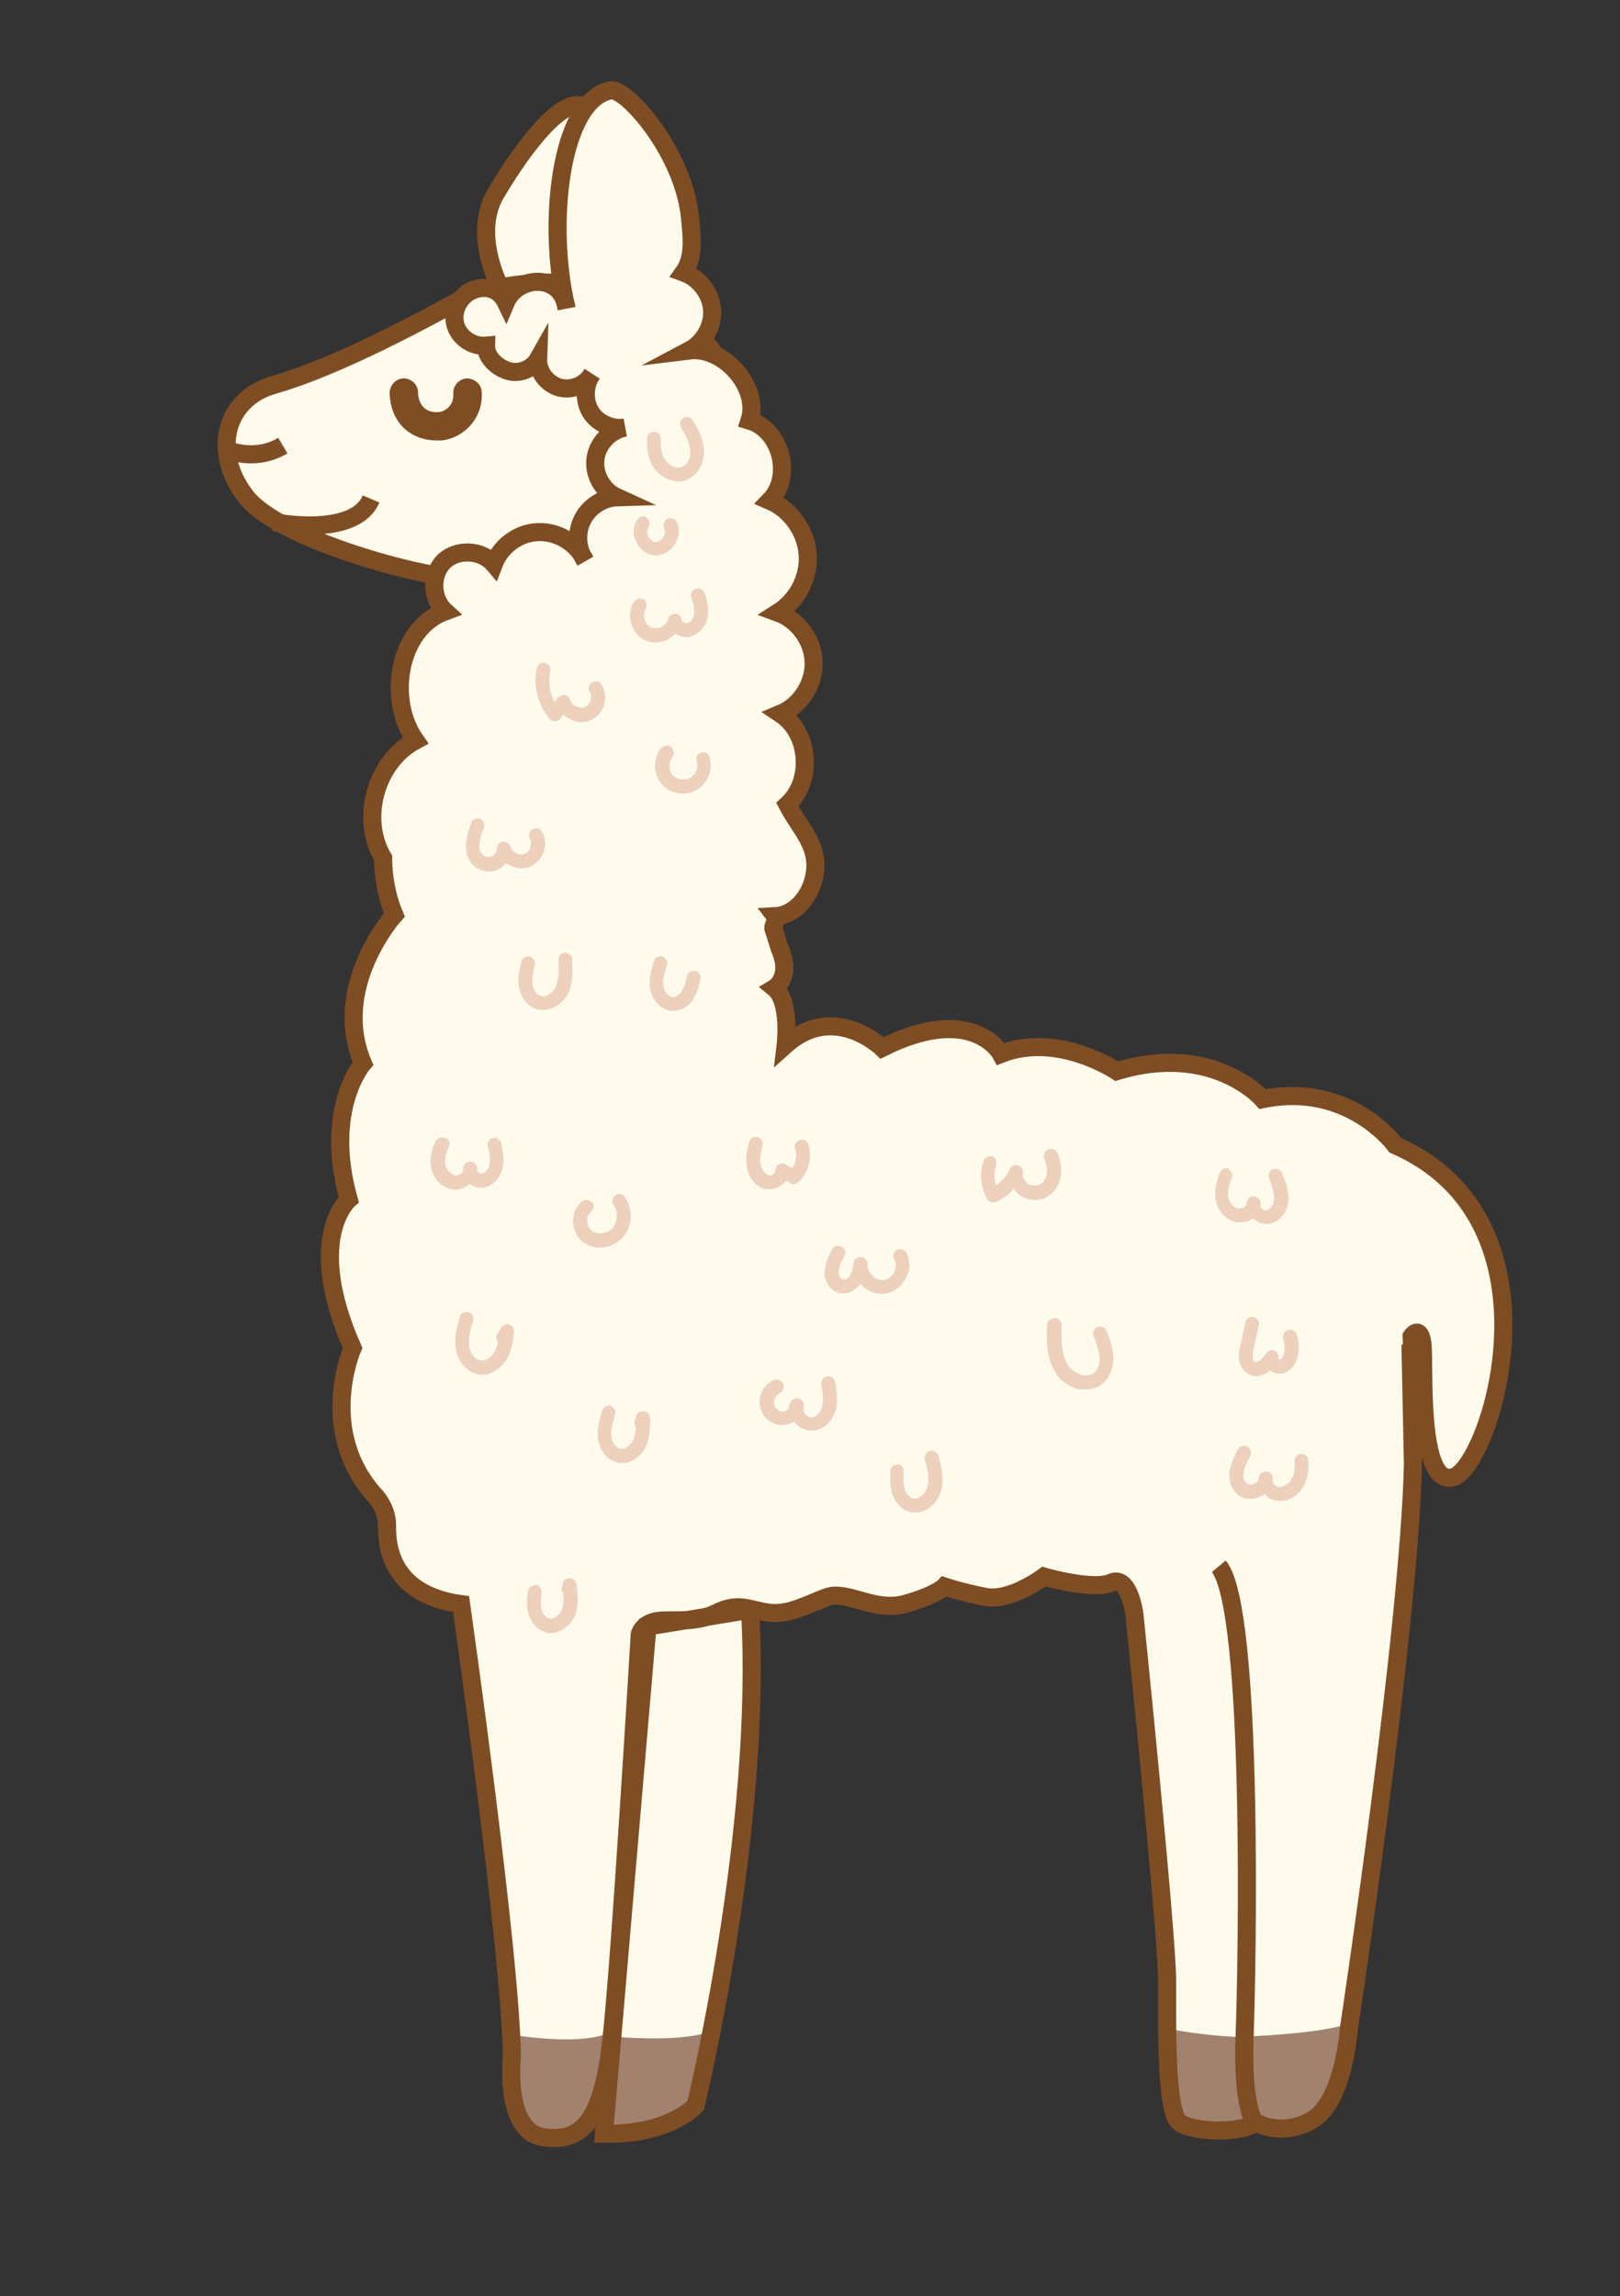 <?xml version="1.0" encoding="UTF-8"?>
<svg id="b" data-name="llamas" xmlns="http://www.w3.org/2000/svg" viewBox="0 0 37.63 53.33">
  <rect x="0" y="0" width="37.63" height="53.33" fill="#333333" stroke="none"/>
  <defs>
    <style>
      .c {
        fill: #a1826e;
      }

      .d {
        fill: #7f4d24;
      }

      .e {
        fill: #edd1bd;
      }

      .f {
        fill: #fefbec;
      }

      .g {
        fill: none;
        stroke: #7f4d24;
        stroke-miterlimit: 10;
        stroke-width: .42px;
      }
    </style>
  </defs>
  <path class="f" d="M11.84,7.1s-.98-1.49-.32-2.61,1.63-2.38,2.11-1.97.18,4.32.18,4.32c0,0-.68-.09-1.97.27Z"/>
  <path class="g" d="M11.84,7.1s-.98-1.49-.32-2.61,1.63-2.38,2.11-1.97.18,4.32.18,4.32c0,0-.68-.09-1.97.27Z"/>
  <path class="f" d="M13.91,6.64s-1.98-.35-3.43.44-2.99,1.54-4.12,1.86-1.45,1.54-.66,2.58,4.21,1.89,4.69,1.86,6.14.91,6.76-1.98-1.54-4.69-3.24-4.75Z"/>
  <path class="g" d="M13.91,6.64s-1.98-.35-3.43.44-2.99,1.54-4.12,1.86-1.45,1.54-.66,2.58,4.21,1.89,4.69,1.86,6.14.91,6.76-1.98-1.54-4.69-3.24-4.75Z"/>
  <path class="f" d="M32.77,31.56l.05,2.46c-.09,3.84-1.49,13.12-1.49,13.12,0,0-.12,1.68-.85,2.1s-1.32.05-1.32.05c-.23.26-1.46.26-1.77,0s-.28-2.17-.28-3.28-.76-8.52-.76-8.52c0,0-.12-.92-.54-.73s-1.56-.14-1.56-.14c0,0-.78.59-1.37.47s-.94-.24-.94-.24c0,0-.17.19-.9.4s-1.36-.33-1.84-.15-.87.41-1.32.36-.71-.26-1.23,0-1.01.14-1.37.19-.42.31-.42.31c0,0-.47,7.95-.68,9.6s-.64,2.22-1.56,2.08-.73-1.86-.73-1.86c-.02-2.38-1.18-10.52-1.18-10.52-1.72-.24-1.72-1.46-1.72-1.84s-.26-.66-.26-.66c-1.39-1.51-.54-3.45-.54-3.45-1.13-2.55-.09-3.45-.09-3.45-.59-2.1.33-3.16.33-3.16-.76-1.79.73-3.45.73-3.45-.28-.66-.26-1.32-.26-1.32-.54-.9-.18-2.23.75-2.73-.67-.95-.4-2.6.69-3-.32-.29-.34-.85-.03-1.16.31-.3.88-.27,1.16.06.16-.42.58-.73,1.03-.74.45-.02.9.25,1.09.66-.19-.28-.21-.65-.06-.95s.47-.51.8-.52c-.33-.15-.54-.52-.5-.88s.33-.67.69-.74c-.31.05-.64-.1-.8-.36-.16-.26-.15-.63.03-.88-.15.26-.48.39-.76.31-.28-.08-.5-.36-.49-.66-.13.23-.43.35-.68.28-.26-.07-.54-.32-.53-.59-.32.03-.65-.2-.72-.52-.07-.32.13-.67.44-.78.31-.11.6,0,.74.29.13-.31.49-.51.82-.47s.54.27.59.61c-.47-1.94-.15-4.83,1.02-5.06.37-.07,1.72,1.47,1.85,2.98.04.43.1.9-.15,1.25.36.13.63.48.66.86.03.38-.19.77-.53.95.8-.1,1.65.86,1.4,1.63.74.22,1.01,1.31.47,1.86.49.21.84.71.88,1.24.04.53-.23,1.07-.69,1.36.47.17.82.65.83,1.16.01.5-.31,1-.77,1.19.68.45.76,1.56.16,2.11.25.49.66.87.65,1.42,0,.55-.39,1.14-.93,1.17.07.09-.1.23-.03.33l.09.29.04.13c.3.67-.12.92-.12.92.38.31.26,1.32.26,1.32,1.13-1.01,2.24.07,2.24.07,2.12-1.06,2.76.14,2.76.14,1.32-.52,2.69.4,2.69.4,2.24-.68,3.39.65,3.39.65,2.01-.41,3.08,1.07,3.08,1.07,4.03,1.76,2.2,7.46,1.35,7.71s-.66-2.67-.72-3.11-.25-.16-.25-.16c0,0,.02.49.02.54Z"/>
  <path class="c" d="M27.1,47.12s1.62.31,2.48.15c0,0,.13,1.8-.38,1.97s-1.32.44-1.56.22-.59-.77-.54-2.34Z"/>
  <path class="c" d="M28.77,47.31s1.72-.05,2.47-.28c0,0-.19,2.1-.65,2.24s-1.2.21-1.42.03-.44-.72-.4-1.99Z"/>
  <path class="f" d="M17.32,37.54c.35,5.07-1.39,11.52-1.39,11.52,0,0-.16.46-1.57.49-.1,0-.2,0-.31,0l.02-.29.63-11.32,2.64-.39Z"/>
  <path class="c" d="M14.13,47.29s1.47.17,2.3-.08c0,0,.07,1.65-.44,1.8s-1.56.65-1.81.47-.1-.85-.06-2.18Z"/>
  <path class="g" d="M17.42,37.38c.31,5.07-1.26,11.52-1.26,11.52,0,0-.59.69-2.13.66l1.01-11.78,2.38-.39Z"/>
  <path class="c" d="M11.76,47.24s1.57.29,2.33,0c0,0,.07,2.01-.4,2.19s-1.21.45-1.43.23-.54-.79-.49-2.41Z"/>
  <path class="g" d="M32.77,31.56l.05,2.46c-.09,3.84-1.49,13.12-1.49,13.12,0,0-.12,1.68-.85,2.1s-1.32.05-1.32.05c-.23.26-1.46.26-1.77,0s-.28-2.17-.28-3.28-.76-8.52-.76-8.52c0,0-.12-.92-.54-.73s-1.56-.14-1.56-.14c0,0-.78.59-1.37.47s-.94-.24-.94-.24c0,0-.17.19-.9.4s-1.36-.33-1.84-.15-.87.41-1.32.36-.71-.26-1.23,0-1.01.14-1.37.19-.42.31-.42.31c0,0-.47,7.95-.68,9.6s-.64,2.22-1.56,2.08-.73-1.86-.73-1.86c-.02-2.38-1.18-10.52-1.18-10.52-1.72-.24-1.72-1.46-1.72-1.84s-.26-.66-.26-.66c-1.39-1.51-.54-3.45-.54-3.45-1.13-2.55-.09-3.45-.09-3.45-.59-2.1.33-3.16.33-3.16-.76-1.79.73-3.45.73-3.45-.28-.66-.26-1.32-.26-1.32-.54-.9-.18-2.23.75-2.73-.67-.95-.4-2.6.69-3-.32-.29-.34-.85-.03-1.16.31-.3.88-.27,1.16.06.16-.42.58-.73,1.03-.74.45-.02.9.25,1.09.66-.19-.28-.21-.65-.06-.95s.47-.51.8-.52c-.33-.15-.54-.52-.5-.88s.33-.67.69-.74c-.31.05-.64-.1-.8-.36-.16-.26-.15-.63.03-.88-.15.26-.48.39-.76.31-.28-.08-.5-.36-.49-.66-.13.23-.43.35-.68.28-.26-.07-.54-.32-.53-.59-.32.03-.65-.2-.72-.52-.07-.32.13-.67.44-.78.31-.11.6,0,.74.29.13-.31.49-.51.82-.47s.54.27.59.61c-.47-1.94-.15-4.83,1.02-5.06.37-.07,1.72,1.47,1.85,2.98.04.43.1.9-.15,1.25.36.13.63.48.66.86.03.38-.19.77-.53.95.8-.1,1.65.86,1.4,1.63.74.22,1.01,1.31.47,1.86.49.21.84.71.88,1.24.04.53-.23,1.07-.69,1.36.47.17.82.65.83,1.16.01.5-.31,1-.77,1.19.68.45.76,1.56.16,2.11.25.49.66.87.65,1.42,0,.55-.39,1.14-.93,1.17.07.09-.1.23-.03.33l.09.29.04.13c.3.67-.12.92-.12.92.38.31.26,1.32.26,1.32,1.13-1.01,2.24.07,2.24.07,2.12-1.06,2.76.14,2.76.14,1.32-.52,2.69.4,2.69.4,2.24-.68,3.39.65,3.39.65,2.01-.41,3.08,1.07,3.08,1.07,4.03,1.76,2.2,7.46,1.35,7.71s-.66-2.67-.72-3.11-.25-.16-.25-.16c0,0,.02.49.02.54Z"/>
  <g>
    <path class="e" d="M16.07,14.78c-.12.04-.26.02-.38-.06,0,0,0,0,0,0-.05.05-.12.1-.19.14-.11.05-.22.07-.33.06-.06,0-.12-.02-.18-.05-.16-.07-.28-.21-.33-.39-.05-.18-.03-.36.07-.51.05-.07.15-.09.22-.05.07.05.09.15.05.22-.04.06-.05.15-.03.24.03.09.08.16.15.19.07.03.16.03.24-.01.08-.04.14-.11.16-.18.02-.08.09-.13.17-.12.08,0,.14.07.15.15,0,.02.02.04.03.04.03.02.07.03.1.02.07-.02.14-.11.15-.21.02-.12-.02-.26-.06-.37-.03-.08.01-.18.1-.21.08-.03.18.01.21.1.05.14.1.33.07.52-.03.23-.18.41-.37.47Z"/>
    <path class="e" d="M12.89,16.75s-.01,0-.02,0c-.04,0-.08-.02-.11-.06-.27-.32-.38-.77-.29-1.17.02-.09.11-.14.19-.12.09.02.14.11.12.19-.05.24-.01.5.1.72l.08-.11s.1-.07.16-.06c.06.01.11.06.13.12.02.06.07.12.14.15.07.03.14.04.2.01.06-.03.11-.08.13-.15.02-.07.02-.15-.02-.2-.05-.08-.02-.18.06-.22.08-.05.18-.02.22.06.08.14.1.31.05.47-.05.16-.17.29-.31.35-.14.06-.32.06-.47-.02-.06-.03-.12-.07-.16-.11l-.08.1s-.07.06-.12.06Z"/>
    <path class="e" d="M10.94,19.11c.03-.08.13-.12.21-.09.08.03.12.13.09.21-.13.31-.14.52-.03.62.05.05.15.07.21.04.07-.03.12-.11.12-.18,0-.08.06-.15.14-.16.08-.01.16.04.18.12.02.06.07.12.13.15.07.03.14.04.2.01.06-.02.11-.08.13-.15.02-.07.02-.15-.01-.2-.04-.08-.02-.18.06-.22.08-.04.18-.02.22.06.08.14.09.3.04.46-.05.16-.17.28-.31.35-.14.06-.31.05-.46-.02-.04-.02-.07-.04-.11-.06-.05.06-.12.12-.19.15-.08.04-.17.05-.25.04-.11-.01-.22-.06-.31-.14-.32-.3-.12-.81-.05-.98Z"/>
    <path class="e" d="M15.36,17.38c.06-.07.16-.08.23-.03.07.06.08.16.03.23-.09.11-.09.31,0,.42.1.11.28.14.41.07.13-.07.2-.25.15-.39-.03-.08.02-.18.1-.2.08-.03.18.02.2.1.09.29-.04.62-.3.77-.11.06-.24.09-.37.08-.17-.01-.33-.09-.44-.22-.2-.23-.2-.59-.02-.83Z"/>
    <path class="e" d="M12.91,22.91c.08-.18.07-.41.06-.61,0-.09.06-.17.15-.17.09,0,.17.06.17.15.01.23.03.51-.08.77-.11.23-.37.43-.64.41-.04,0-.09-.01-.13-.03-.2-.07-.35-.28-.39-.53-.03-.2.02-.39.06-.56.02-.09.11-.14.19-.12.09.02.14.11.12.19-.03.15-.07.31-.05.45.01.11.07.23.18.27.13.05.3-.07.36-.21Z"/>
    <path class="e" d="M10.35,26.43c.08.04.11.14.07.22-.05.11-.11.27-.07.42.03.12.13.22.23.23.05,0,.1-.02.14-.05,0,0,.03-.03.04-.06,0-.03,0-.05,0-.08.02-.08.09-.13.17-.13.08,0,.15.07.15.15,0,.02,0,.04,0,.06,0,.01.01.02.02.03.03.03.07.04.1.04.09-.02.16-.13.17-.22.02-.13,0-.28-.04-.42-.02-.09.04-.17.12-.19.09-.02.17.04.19.12.04.17.08.36.04.55-.04.2-.18.43-.43.48-.12.02-.24,0-.34-.08-.1.09-.24.14-.37.13,0,0,0,0-.01,0-.24-.03-.45-.22-.51-.48-.05-.2-.01-.42.1-.64.04-.08.14-.11.22-.07Z"/>
    <path class="e" d="M16.12,23.19c-.11.18-.3.29-.49.29-.01,0-.02,0-.03,0-.27-.02-.46-.28-.5-.52-.04-.23.04-.46.09-.64.03-.08.12-.13.2-.1.08.03.13.12.1.2-.05.16-.11.34-.08.49.02.12.11.24.22.25.07,0,.15-.05.21-.14.06-.1.09-.23.12-.35.02-.09.11-.14.19-.12.09.02.14.11.12.19-.03.14-.07.31-.16.45Z"/>
    <path class="e" d="M18.35,27.47l-.09-.05s-.04.06-.07.08c-.1.09-.23.13-.35.12-.02,0-.04,0-.06,0-.22-.05-.39-.25-.43-.51-.04-.2,0-.4.05-.58.02-.09.11-.14.19-.12.09.02.14.11.12.19-.03.15-.07.31-.04.45.02.1.09.22.19.25.04,0,.09,0,.12-.04,0,0,.03-.03.03-.06,0-.06.02-.12.07-.15.05-.03.12-.04.17,0l.15.08c.09-.13.12-.3.07-.45-.03-.09.02-.18.11-.2.09-.03.18.02.2.11.09.3,0,.65-.24.87-.05.05-.13.06-.19.02Z"/>
    <path class="e" d="M13.75,27.91c.06.07.05.17-.02.23-.05.05-.09.12-.09.21,0,.1.04.18.1.23.13.11.37.08.49-.06.12-.14.13-.38.02-.54-.05-.07-.03-.17.05-.22.07-.05.17-.03.22.05.19.29.17.68-.05.93-.15.17-.38.25-.59.24-.12-.01-.24-.06-.34-.13-.14-.11-.22-.29-.23-.48,0-.18.07-.35.2-.46.07-.06.17-.05.23.02Z"/>
    <path class="e" d="M19.16,29.53c0-.2.1-.37.17-.51.04-.08.14-.11.22-.06.08.04.11.14.06.22-.06.11-.13.24-.13.36,0,.09.05.17.11.18.05,0,.11-.03.15-.09.05-.08.07-.19.09-.3.01-.09.09-.14.18-.13.09.01.15.09.14.17,0,.09.04.19.12.27.08.07.19.11.28.09.09-.02.17-.09.22-.19.05-.1.05-.21,0-.29-.04-.08-.01-.18.06-.22.08-.04.18-.01.22.06.09.17.1.39,0,.58-.09.19-.26.33-.45.37-.19.04-.4-.02-.56-.16-.02-.02-.04-.04-.06-.06-.11.15-.27.24-.43.22,0,0-.02,0-.02,0-.25-.04-.39-.29-.38-.51Z"/>
    <path class="e" d="M10.88,30.48c.09.02.13.11.11.2-.06.19-.12.41-.09.6.03.15.14.32.29.32.13,0,.24-.1.3-.21.03-.06.06-.14.08-.21-.05-.05-.06-.13-.02-.19l.09-.15c.04-.07.12-.1.19-.07.07.02.12.1.11.17-.02.19-.05.41-.16.61-.13.24-.37.39-.6.38,0,0-.01,0-.02,0-.24-.02-.51-.23-.57-.59-.05-.27.03-.53.09-.75.02-.09.11-.13.2-.11Z"/>
    <path class="e" d="M17.97,32.06c.08-.04.18-.01.22.07.04.08.01.18-.07.22-.09.05-.15.16-.14.26.01.09.11.18.19.18.07,0,.14-.05.16-.11,0-.03,0-.06.02-.08.02-.08.1-.13.18-.12.08.01.14.08.14.16,0,.03,0,.06-.01.09,0,.04.02.08.05.12.04.05.1.08.15.07.12-.01.21-.14.24-.26.04-.15,0-.33-.02-.5-.02-.09.04-.17.13-.19.09-.02.17.04.19.13.03.19.07.41.02.63-.06.23-.24.47-.52.5-.03,0-.06,0-.09,0-.13-.01-.26-.08-.35-.19,0,0-.01-.01-.02-.02-.08.05-.18.08-.28.08-.25,0-.47-.2-.51-.45-.04-.23.09-.48.3-.59Z"/>
    <path class="e" d="M20.84,34.01c.09,0,.16.08.15.17,0,.14-.01.28.02.4.03.09.09.19.18.22.06.02.12,0,.16-.02.09-.05.16-.14.19-.24.06-.2,0-.44-.06-.64-.02-.09.03-.17.12-.2.09-.02.17.03.2.12.06.23.14.53.06.81-.05.18-.18.34-.34.43-.1.05-.21.08-.31.07-.04,0-.07-.01-.1-.02-.18-.06-.33-.22-.39-.44-.05-.17-.04-.35-.04-.5,0-.09.08-.16.17-.15Z"/>
    <path class="e" d="M24.5,30.61c.09,0,.16.08.16.17-.01.29-.02.64.13.9.08.13.22.23.37.26.07.01.17.01.25-.05.11-.09.14-.25.13-.37-.01-.16-.08-.33-.14-.49-.03-.08,0-.18.09-.21.08-.03.18,0,.21.09.07.18.15.38.16.59.02.26-.08.5-.25.64-.12.1-.28.14-.45.13-.02,0-.04,0-.07,0-.24-.04-.47-.2-.59-.41-.2-.34-.19-.75-.18-1.08,0-.09.08-.16.17-.16Z"/>
    <path class="e" d="M28.57,34.14c.03-.18.11-.33.18-.47.04-.08.14-.11.22-.07.08.04.11.14.07.22-.06.12-.13.24-.15.37-.02.11.01.22.07.27.05.04.12.03.17,0,.05-.02.1-.06.11-.11,0-.01,0-.03,0-.04.01-.08.09-.14.18-.13.09,0,.15.08.14.17,0,.01,0,.02,0,.04,0,.03.02.06.03.08.03.04.08.07.13.07.1,0,.21-.07.28-.18.06-.11.08-.24.07-.42,0-.09.06-.17.15-.17.09,0,.17.06.17.15.02.24-.02.44-.11.6-.12.22-.35.36-.58.34-.12,0-.24-.06-.33-.16-.03.03-.07.05-.12.07-.09.04-.17.05-.26.04-.09,0-.18-.04-.25-.11-.15-.13-.21-.34-.18-.56Z"/>
    <path class="e" d="M23.04,26.85c.08.03.13.12.1.21-.05.15-.06.32,0,.47.14-.1.25-.23.32-.38.03-.07.12-.11.19-.08.08.02.12.1.11.17-.01.09.03.19.11.25.07.05.18.06.27.03.07-.03.12-.09.15-.17.05-.13.03-.3-.03-.43-.04-.08,0-.18.08-.22.08-.04.18,0,.22.08.1.21.12.47.04.68-.06.17-.17.29-.32.36-.19.09-.42.06-.59-.06-.06-.04-.1-.09-.14-.15-.11.13-.25.23-.4.3-.03.01-.06.02-.09.02-.05,0-.1-.03-.13-.08-.15-.27-.19-.6-.08-.89.03-.08.12-.13.21-.1Z"/>
    <path class="e" d="M28.53,27.16c.08.04.12.13.08.21-.08.17-.1.31-.08.44.03.13.12.24.23.26.05,0,.11,0,.15-.04.01,0,.03-.03.04-.05,0-.03,0-.06.02-.09.03-.07.11-.12.18-.1.08.02.13.08.13.16,0,.03,0,.05,0,.08,0,.01.01.03.02.03.03.04.08.06.12.05.1-.02.17-.16.18-.27,0-.15-.06-.31-.12-.47-.03-.08,0-.18.09-.21.08-.03.18,0,.21.09.07.17.16.38.15.6,0,.23-.15.51-.42.57-.14.03-.29-.01-.4-.12-.1.07-.22.1-.34.09-.02,0-.03,0-.05,0-.24-.05-.43-.25-.48-.52-.04-.19,0-.41.1-.64.04-.08.13-.12.21-.08Z"/>
    <path class="e" d="M14.18,32.65c.09.03.13.12.11.2-.05.17-.11.35-.09.52.02.13.11.27.23.28,0,0,0,0,0,0,.12.01.23-.1.28-.21.04-.09.05-.19.06-.29-.03-.04-.04-.09-.03-.15l.04-.11c.02-.08.1-.12.18-.11.08.01.14.08.14.16,0,.2,0,.42-.09.64-.11.26-.36.42-.6.4,0,0,0,0-.01,0-.29-.03-.48-.31-.51-.56-.03-.24.04-.47.1-.66.03-.08.12-.13.2-.11Z"/>
    <path class="e" d="M12.43,36.81h0c.09,0,.15.09.15.18-.01.13-.03.27,0,.39.03.11.09.19.17.21.12.03.25-.08.3-.21.04-.11.04-.24.04-.36-.03-.04-.05-.08-.04-.13l.02-.1c.01-.08.08-.14.16-.13.08,0,.15.06.16.14.03.21.06.47-.03.71-.09.23-.34.44-.6.42-.03,0-.06,0-.09-.02-.19-.05-.34-.22-.4-.44-.05-.17-.03-.35-.01-.5,0-.09.09-.15.18-.15Z"/>
    <path class="e" d="M15.99,11.14c-.09.04-.18.05-.28.04-.18-.02-.36-.11-.49-.27-.18-.23-.2-.52-.19-.73,0-.09.08-.16.17-.15,0,0,0,0,0,0,.09,0,.15.08.15.17-.01.15,0,.35.12.51.08.11.25.19.38.13.14-.06.2-.24.18-.38-.01-.19-.12-.37-.21-.53-.05-.08-.02-.18.05-.22.08-.05.18-.02.22.05.12.19.24.41.26.67.02.31-.13.6-.38.7Z"/>
    <path class="e" d="M15.02,12.03c.07.05.09.15.04.22-.04.06-.03.15,0,.21.03.06.09.12.16.13,0,0,0,0,0,0,.08,0,.14-.05.18-.11.04-.05.06-.14.03-.21-.04-.08,0-.18.07-.22.08-.04.18,0,.22.07.08.16.06.36-.05.53-.11.17-.29.26-.47.25,0,0,0,0,0,0-.18-.02-.34-.13-.42-.31-.09-.18-.08-.38.03-.53.05-.07.15-.09.22-.04Z"/>
    <path class="e" d="M29.99,31.79c-.11.11-.27.15-.4.09-.03-.01-.06-.03-.09-.05-.02.02-.04.03-.06.05-.09.06-.2.09-.3.08-.05,0-.11-.02-.15-.05-.11-.06-.19-.19-.21-.34-.01-.11,0-.21.03-.3l.12-.56c.02-.09.1-.14.19-.12.09.02.14.1.12.19l-.12.56c-.02.07-.03.14-.02.2,0,.04.02.08.04.09.02.01.07,0,.11-.02.06-.04.11-.11.16-.18.05-.07.14-.09.21-.05.07.04.1.12.07.2,0,0,0,0,0,0,.01,0,.04,0,.07-.02.03-.03.05-.08.07-.14.02-.1.01-.21-.02-.32-.03-.08.02-.18.1-.21.08-.03.18.02.21.1.05.16.06.32.03.49-.03.13-.08.24-.16.31Z"/>
  </g>
  <path class="g" d="M29.13,49.28s-.28-.41-.22-1.98.22-9.94-.6-10.92"/>
  <path class="d" d="M10.14,10.23c-.28,0-.53-.09-.72-.25-.16-.14-.35-.39-.37-.84,0-.18.13-.34.31-.35.18-.01.34.13.35.31,0,.17.06.3.15.38.1.09.24.1.34.09.07,0,.35-.1.33-.43-.01-.18.13-.34.31-.35.18,0,.34.13.35.31.04.65-.46,1.09-.94,1.13-.04,0-.08,0-.11,0Z"/>
  <path class="g" d="M5.34,10.47s.61.25,1.23-.12"/>
  <path class="g" d="M6.37,12.13s1.86.37,2.25-.54"/>
</svg>